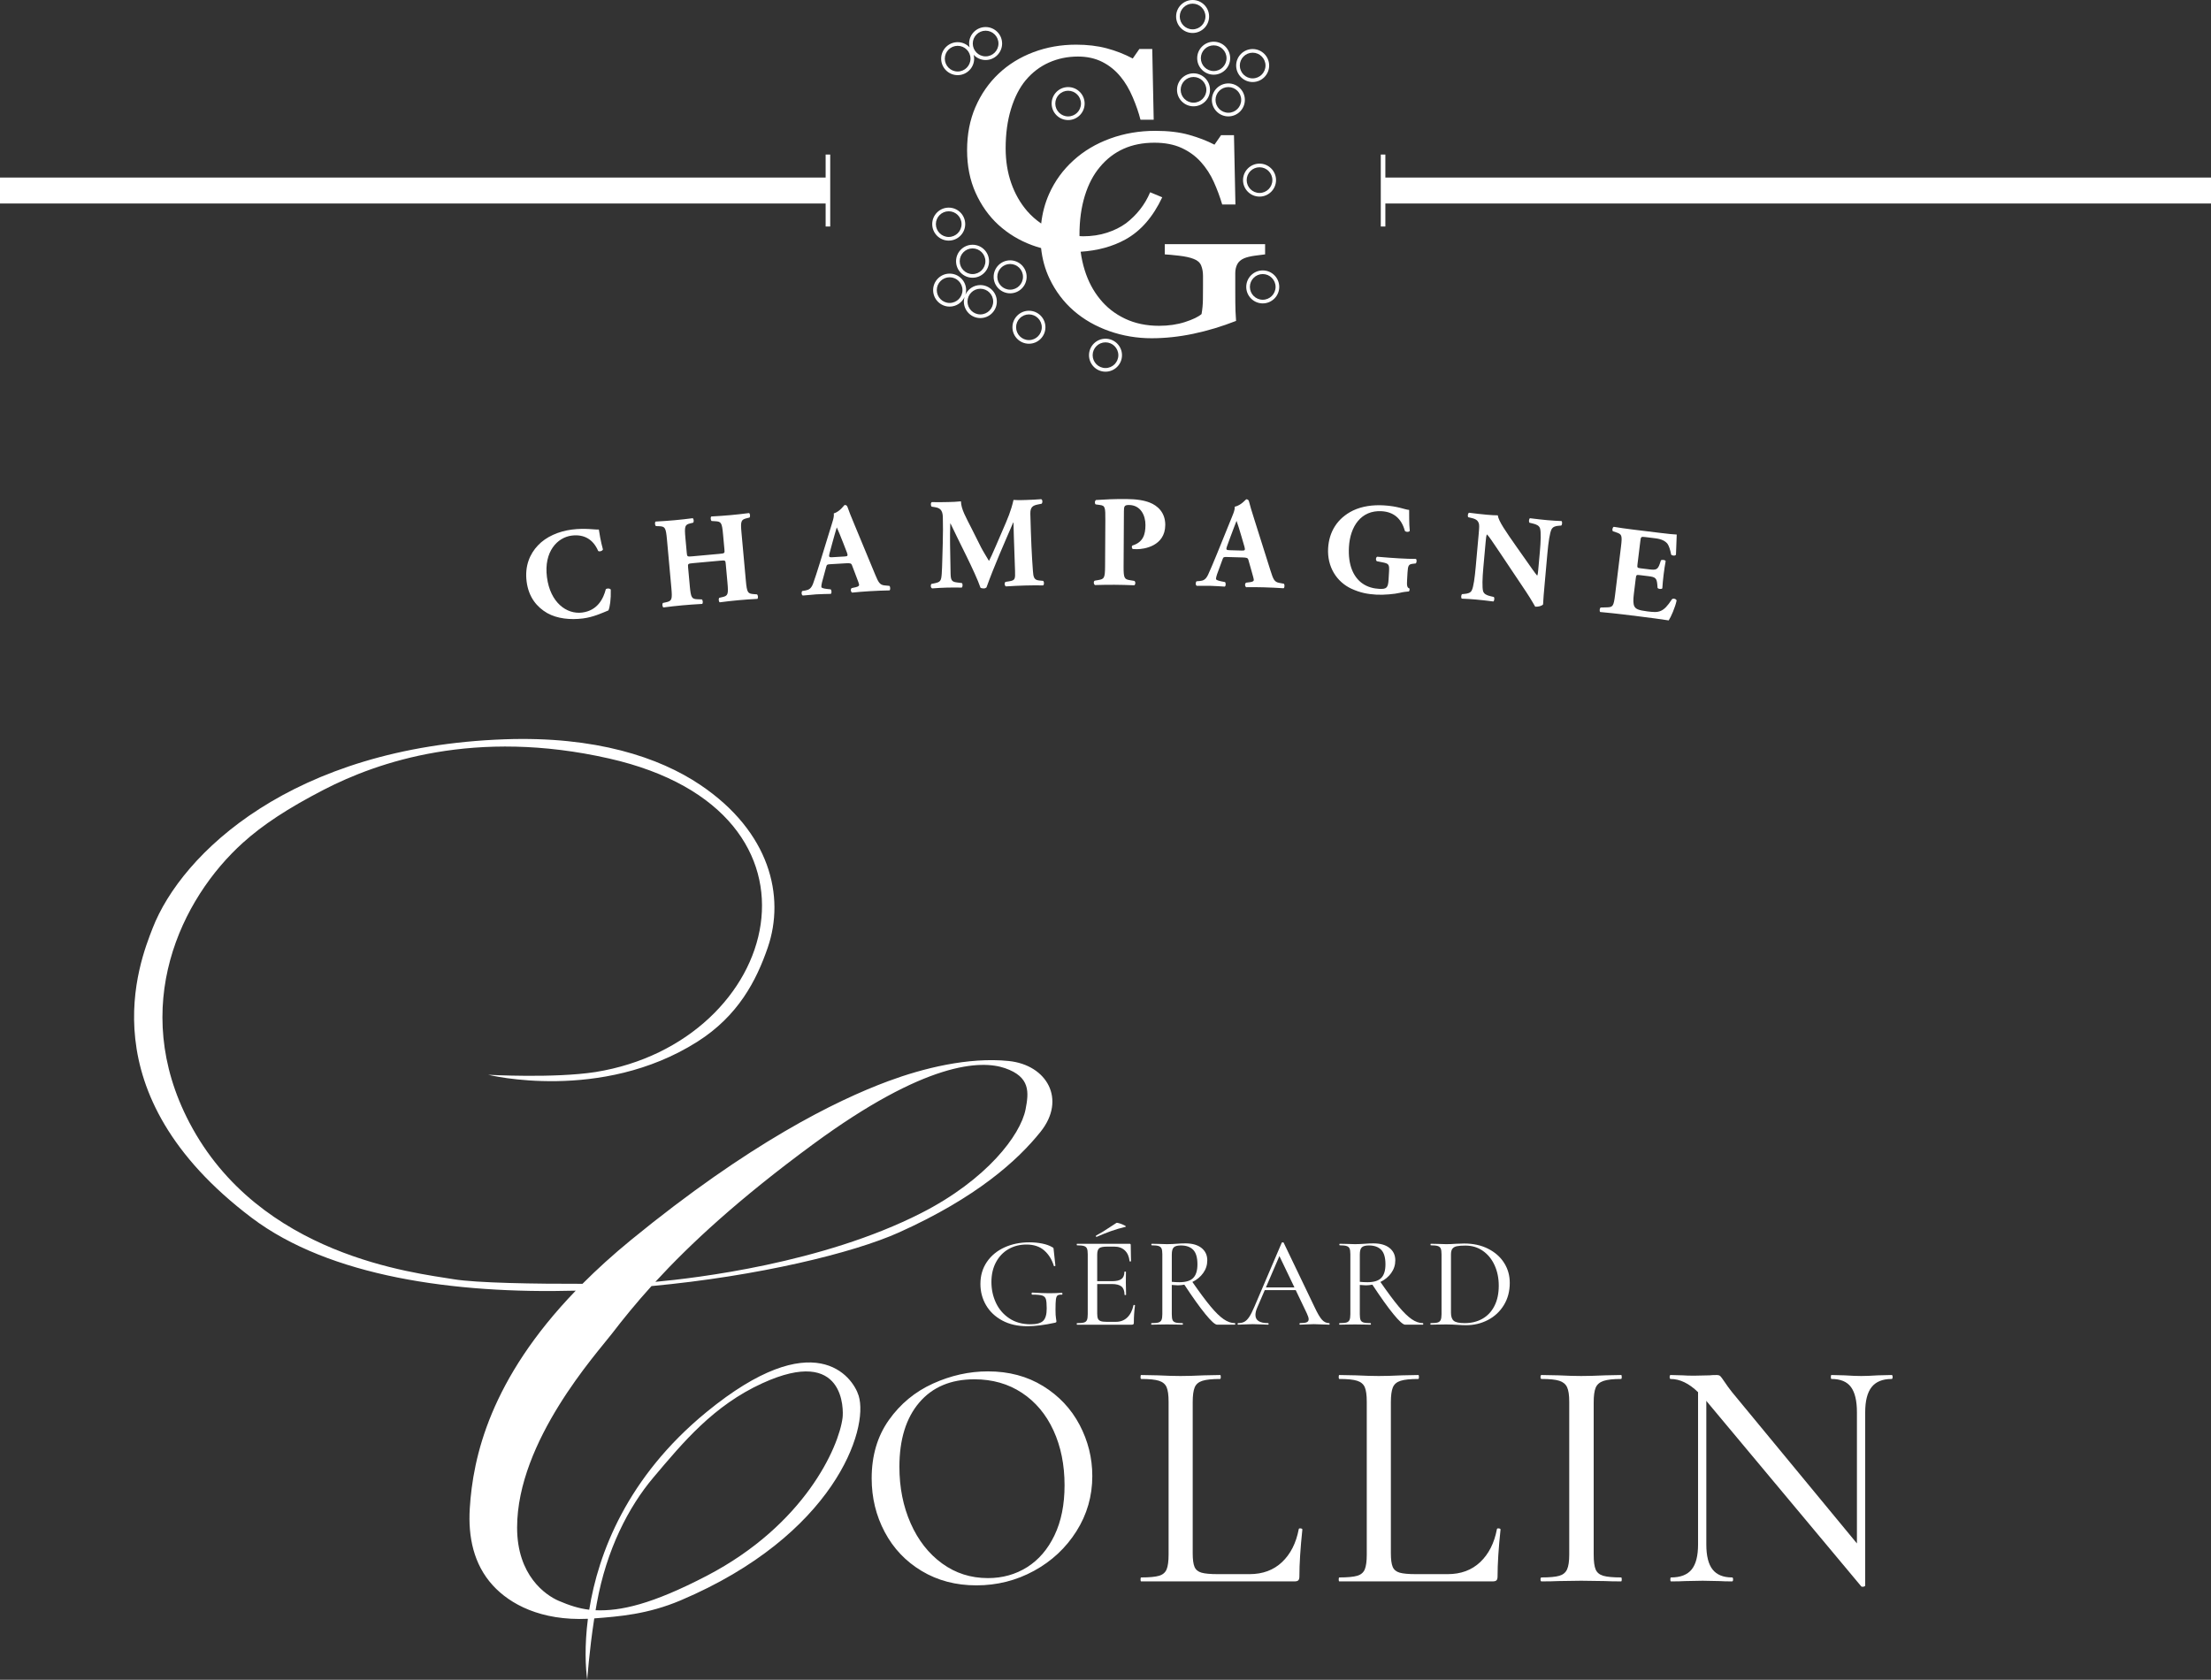 <?xml version="1.0" encoding="UTF-8"?><svg id="Calque_2" xmlns="http://www.w3.org/2000/svg" viewBox="0 0 453.929 344.939"><rect x="0" y="0" width="453.929" height="344.939" fill="#333333" stroke="none"/><defs><style>.cls-1{fill:#fff;stroke-width:0px;}</style></defs><g id="Calque_2-2"><path class="cls-1" d="M117.37,109.985c2.558-.324,4.413.78,5.435,3.143.215.214.913.018.979-.312-.431-1.499-.777-3.598-.837-4.073-.798.047-2.829-.338-5.519.002-2.742.348-5.332,1.479-7.006,3.272-1.629,1.733-2.713,4.175-2.305,7.392.415,3.27,2.142,5.274,4.224,6.484,2.049,1.16,4.763,1.433,7.347,1.105,2.057-.261,3.855-1.078,5.229-1.654.292-.653.54-2.292.478-4.267-.198-.296-.841-.295-1.025-.058-.485,1.883-1.67,4.364-4.861,4.769-3.164.401-6.554-2.036-7.219-7.283-.665-5.247,2.155-8.149,5.082-8.521Z"/><path class="cls-1" d="M148.256,122.623l-.575.133c-.197.178-.142.787.084.926,1.266-.168,2.561-.313,3.884-.434,1.218-.111,2.518-.203,3.846-.27.197-.178.142-.787-.084-.927l-.645-.048c-1.237-.101-1.413-.272-1.637-2.734l-.896-9.849c-.225-2.462-.087-2.715,1.114-3.011l.522-.128c.198-.178.142-.787-.084-.926-1.213.16-2.429.297-3.726.416-1.271.116-2.571.207-4.031.287-.198.182-.142.791.084.931l.725.041c1.235.074,1.386.274,1.61,2.736l.28,3.071c.07.768.072.794-1.04.896l-5.506.501c-1.085.099-1.115.075-1.185-.693l-.28-3.071c-.224-2.462-.089-2.741,1.035-3.004l.549-.13c.197-.178.142-.787-.084-.927-1.16.155-2.481.302-3.673.411-1.271.116-2.649.215-3.952.28-.197.182-.142.791.084.931l.643.021c1.232.048,1.389.301,1.613,2.763l.897,9.849c.224,2.462.116,2.739-1.087,3.008l-.628.137c-.198.178-.142.787.084.927,1.346-.176,2.667-.323,3.938-.438,1.191-.108,2.518-.203,4.031-.287.197-.178.142-.787-.084-.927l-.856-.029c-1.206-.05-1.387-.274-1.611-2.736l-.347-3.812c-.067-.741-.043-.77,1.042-.869l5.507-.501c1.112-.101,1.114-.075,1.182.666l.347,3.812c.224,2.462.116,2.739-1.087,3.008Z"/><path class="cls-1" d="M170.388,108.861l-2.031,6.618c-.603,1.953-1.032,3.256-1.42,4.345-.39,1.062-.908,1.305-1.54,1.422l-.711.122c-.173.224-.167.782.134.924,1.221-.072,1.826-.188,2.729-.242,1.116-.04,2.071-.096,3.003-.098.257-.148.168-.755-.002-.932l-.804-.085c-.75-.089-1.105-.228-1.114-.387-.013-.212.001-.426.129-.966l.853-3.139c.129-.514.208-.545.844-.583l3.158-.187c.929-.055,1.144-.014,1.302.402l.852,2.24c.377.963.6,1.589.611,1.774.009.159-.086.351-.69.494l-.841.183c-.279.23-.193.784.108.926,1.217-.125,2.25-.213,3.578-.291,1.379-.082,2.814-.14,4.091-.163.229-.173.139-.807-.028-.93l-1.018-.1c-.991-.101-1.266-.697-1.917-2.256l-4.225-10.188c-.775-1.845-1.151-2.808-1.409-3.564-.13-.392-.297-.515-.642-.495-.053.003-.958,1.361-2.214,1.729.125.765-.271,1.721-.782,3.428ZM173.066,111.365l.817,2.108c.253.677.125.765-.485.801l-2.495.148c-.663.039-.801-.033-.604-.763l.545-2.029c.326-1.244.771-2.708.948-3.332.271.543.834,1.948,1.273,3.067Z"/><path class="cls-1" d="M193.351,117.713c-.115,1.652-.27,1.816-1.619,2.092l-.477.093c-.235.139-.217.831.132.927,1.062-.082,2.071-.135,2.921-.158,1.01-.027,2.154-.032,3.139-.005.209-.139.246-.751.028-.932l-1.041-.131c-1.067-.131-1.237-.499-1.273-1.828-.043-1.595-.088-4.254-.108-5.982-.011-1.383-.016-2.553.044-4.284l.053-.001c1.582,3.416,5.029,9.919,6.155,13.188.163.102.456.147.695.141.213-.006.396-.09.527-.2,1.633-4.54,3.64-9.036,5.492-13.342l.053-.001.082,3.03.24,6.909c.043,1.622.052,1.94-1.166,2.133l-.795.127c-.261.193-.218.804.105.928,1.274-.087,2.735-.153,3.932-.186,1.303-.035,2.446-.04,3.67-.02.263-.113.247-.725.028-.932l-.854-.084c-1.041-.105-1.164-.74-1.25-1.961-.25-3.345-.38-6.214-.528-11.689-.038-1.409.485-1.742,1.57-1.958l.767-.154c.206-.271.192-.777-.104-.928-.956.076-2.178.136-3.055.16-.798.021-1.408.064-2.634-.009-.523,2.304-1.149,3.731-2.352,6.503l-1.277,2.96c-.675,1.587-1.078,2.423-1.407,3.07-.39-.655-1.392-2.303-1.646-2.829l-1.855-3.701c-1.237-2.467-2.211-4.063-2.256-5.711-.955.103-1.726.124-2.603.147-1.303.035-2.446.04-3.352.011-.29.09-.273.729-.055.935l.588.091c1.068.157,1.664.54,1.705,2.055.039,1.436.044,3.59-.015,5.374-.091,2.53-.108,4.844-.207,6.15Z"/><path class="cls-1" d="M232.485,112.025c-.187.159-.136.584.076.718.292.028.531.03.851.031,1.408.008,5.798-.604,5.823-4.964.015-2.578-1.599-3.996-3.217-4.617-1.114-.432-2.601-.706-4.86-.719-2.312-.013-4.386.081-6.142.204-.293.184-.297.769-.058.903l.823.111c1.116.14,1.167.459,1.152,3.144l-.054,9.41c-.014,2.472-.175,2.657-1.372,2.863l-.745.128c-.293.131-.244.743.048.904,1.436-.045,2.711-.064,3.988-.057,1.275.007,2.578.042,4.066.104.293-.158.297-.77.005-.904l-.85-.138c-1.195-.193-1.354-.407-1.339-2.879l.064-11.217c.006-1.063.061-1.355,1.044-1.35,2.393.014,3.391,2.146,3.379,4.113-.011,1.967-.472,3.533-2.683,4.211Z"/><path class="cls-1" d="M260.867,117.267l-3.322-10.521c-.611-1.906-.902-2.898-1.094-3.675-.095-.402-.251-.539-.597-.549-.053-.001-1.073,1.273-2.357,1.53.059.773-.42,1.691-1.078,3.348l-2.602,6.417c-.771,1.894-1.312,3.155-1.794,4.206-.481,1.024-1.019,1.222-1.659,1.283l-.72.06c-.191.208-.234.765.054.933,1.223.035,1.836-.028,2.74-.002,1.115.058,2.072.084,3.001.164.27-.125.234-.738.08-.929l-.794-.155c-.74-.154-1.082-.323-1.077-.483.006-.212.038-.424.213-.952l1.123-3.054c.174-.5.255-.525.893-.507l3.163.089c.931.026,1.142.085,1.263.515l.653,2.306c.291.992.459,1.635.454,1.821-.005.16-.116.343-.73.432l-.854.109c-.299.204-.261.764.027.932,1.224-.019,2.262-.016,3.59.021,1.383.039,2.817.106,4.092.195.243-.153.208-.792.053-.93l-1.006-.188c-.979-.187-1.201-.805-1.714-2.416ZM254.946,113.057l-2.498-.07c-.665-.019-.795-.102-.536-.813l.721-1.975c.434-1.212,1.005-2.632,1.235-3.237.224.565.661,2.014,1.001,3.167l.631,2.172c.193.697.058.773-.554.756Z"/><path class="cls-1" d="M277.441,120.887c1.842.85,3.37,1.124,5.175,1.226,1.485.084,3.787-.13,4.732-.369.73-.198,1.425-.239,1.881-.292.163-.071.216-.52.115-.632-.498-.135-.521-.668-.457-1.783l.084-1.486c.082-1.433.256-1.689,1.06-1.776l.616-.072c.222-.147.257-.757.054-.929-.905.003-2.207-.044-3.481-.117-1.3-.074-2.599-.174-4.479-.334-.301.141-.336.751-.053.927l1.158.226c1.264.258,1.413.426,1.332,1.859l-.096,1.671c-.098,1.725-.433,1.999-1.945,1.913-.981-.056-2.353-.293-3.578-1.215-1.658-1.266-2.83-3.595-2.614-7.39.239-4.192,2.481-7.579,6.7-7.339,2.468.141,4.069,1.483,4.776,4.025.17.276.889.291,1.011.004-.173-1.634-.094-3.493-.128-4.293-.85-.048-2.272-.769-5.218-.936-2.256-.128-4.429.174-6.289,1.053-3.285,1.597-4.938,4.431-5.127,7.748-.217,3.821,1.738,6.888,4.771,8.312Z"/><path class="cls-1" d="M317.131,119.843l.568-6.327c.193-2.145.478-4.121.833-4.809.288-.535.811-.701,1.508-.745l.484-.037c.23-.192.228-.753.083-.926-1.037-.041-1.993-.1-2.973-.188-1.085-.098-2.115-.217-3.54-.398-.173.145-.276.696-.083.927l.705.17c.705.17,1.271.408,1.459.985.228.741.154,2.736-.038,4.88l-.329,3.654c-.042.477-.083.926-.213,1.182-.554-.664-1.238-1.659-2.279-3.141l-1.988-2.821c-2.128-3.047-3.668-5.214-3.825-6.429-.561.003-1.331-.04-2.231-.121-1.085-.098-2.406-.243-3.646-.408-.271.056-.355.689-.188.917l.731.173c.915.215,1.257.566,1.428,1.036.126.385.114.811-.017,2.267l-.604,6.724c-.193,2.145-.451,4.123-.807,4.812-.262.537-.808.675-1.534.743l-.457.039c-.231.193-.229.753-.084.927,1.011.037,1.993.099,2.973.187,1.059.095,2.115.217,3.54.398.173-.145.276-.696.084-.927l-.732-.172c-.679-.168-1.271-.408-1.459-.985-.228-.741-.154-2.736.038-4.88l.462-5.136c.088-.98.129-1.43.285-1.683.44.44,1.214,1.63,2.581,3.648l5.435,8.122c1.106,1.647,1.858,3.076,1.885,3.079.636.057,1.402-.167,1.616-.469.026-.878.176-2.546.331-4.267Z"/><path class="cls-1" d="M343.257,123.061c-1.816,2.803-2.723,2.772-5.019,2.491-1.926-.236-2.401-.509-2.686-1.026-.262-.487-.264-1.344-.115-2.558l.385-3.139c.098-.791.127-.815.84-.728l1.82.223c1.371.168,1.662.418,1.771,1.717l.052.676c.155.26.818.315.979.093.051-.851.142-1.804.264-2.806.123-1.002.267-1.949.423-2.787-.104-.254-.763-.334-.974-.146l-.212.643c-.42,1.234-.759,1.38-2.131,1.212l-1.82-.223c-.712-.087-.732-.144-.642-.882l.566-4.617c.119-.976.126-1.029.996-.922l2.111.259c1.292.159,2.045.572,2.485,1.135.297.412.569,1.249.746,2.207.235.27.849.291.989.015.085-1.784.133-3.706.158-4.131-.349.01-1.856-.147-3.545-.354l-5.593-.686c-1.267-.155-2.556-.34-3.789-.545-.283.126-.384.729-.166.917l.644.213c1.158.383,1.297.561,1.002,2.961l-1.206,9.841c-.298,2.427-.476,2.566-1.686,2.605l-1.263.033c-.227.106-.305.739-.113.923,1.985.19,3.281.322,4.548.478l3.43.42c2.163.265,4.692.602,6.085.826.456-.667,1.352-2.726,1.625-4.085-.066-.329-.713-.516-.96-.251Z"/><path class="cls-1" d="M217.115,266.026c.168-.133.466-.19.891-.173.089,0,.129-.062.12-.186-.01-.124-.05-.187-.12-.187-.939.054-1.825.08-2.658.08-.869,0-2.012-.044-3.43-.133-.035,0-.066.022-.093.066s-.04.093-.04.146c0,.143.053.213.159.213.975,0,1.652.062,2.034.187.381.124.629.368.744.73.115.364.173,1.007.173,1.928,0,1.223-.244,2.069-.731,2.539s-1.342.704-2.565.704c-1.701,0-3.159-.402-4.373-1.209s-2.131-1.87-2.751-3.19c-.621-1.32-.93-2.752-.93-4.294,0-1.541.314-2.897.944-4.067.629-1.169,1.489-2.064,2.579-2.685s2.309-.931,3.655-.931c1.524,0,2.747.408,3.669,1.223.921.815,1.577,1.87,1.967,3.164.018.053.075.071.173.053.098-.018.146-.053.146-.106l-.346-3.217c-.018-.229-.04-.367-.066-.412-.026-.044-.111-.102-.253-.173-.531-.318-1.209-.562-2.033-.73-.824-.168-1.706-.253-2.646-.253-1.896,0-3.606.351-5.131,1.051-1.524.7-2.725,1.697-3.602,2.99-.877,1.294-1.316,2.792-1.316,4.493,0,1.595.385,3.053,1.156,4.373s1.883,2.37,3.336,3.15c1.454.78,3.164,1.17,5.131,1.17,1.595,0,3.491-.239,5.688-.718.124-.035.204-.071.239-.106s.054-.106.054-.213c0-.089-.031-.301-.093-.638-.062-.337-.094-.904-.094-1.702,0-1.01.026-1.719.08-2.126.053-.408.163-.679.332-.812Z"/><path class="cls-1" d="M225.184,253.97c1.01-.443,1.971-.829,2.884-1.157.913-.327,1.919-.624,3.018-.891.142-.035.075-.128-.199-.278-.275-.15-.603-.288-.983-.412-.382-.124-.616-.16-.705-.106-.301.177-.735.461-1.303.851-1.099.744-2.047,1.32-2.844,1.728-.054.036-.071.094-.054.173.018.08.062.12.133.12l.054-.026Z"/><path class="cls-1" d="M232.867,267.967c-.106-.009-.159.013-.159.066-.23,1.081-.656,1.918-1.276,2.512s-1.4.891-2.34.891h-1.887c-.55,0-.957-.049-1.224-.146-.266-.097-.451-.261-.558-.491s-.16-.576-.16-1.037v-6.088h3.005c.921,0,1.586.173,1.993.519.408.346.611.908.611,1.688,0,.035.054.053.16.053s.159-.018.159-.053l-.026-1.33c-.018-.266-.026-.655-.026-1.169l.026-2.207c0-.035-.054-.053-.159-.053-.106,0-.16.018-.16.053,0,.674-.199,1.161-.598,1.462-.399.302-1.042.452-1.928.452h-3.058v-5.423c0-.656.133-1.099.399-1.33.266-.229.814-.345,1.648-.345h1.462c.886,0,1.604.257,2.153.771.549.515.877,1.25.983,2.207,0,.053.049.079.146.079.097,0,.146-.026.146-.079l-.054-3.323c0-.16-.08-.239-.239-.239h-10.793c-.036,0-.054.053-.054.159s.018.159.054.159c.655,0,1.134.05,1.436.146.301.098.505.271.611.519s.159.638.159,1.17v12.309c0,.531-.053.926-.159,1.183-.106.258-.311.431-.611.519-.302.089-.78.133-1.436.133-.036,0-.054.054-.054.16s.018.159.054.159h11.245c.159,0,.27-.03.332-.093s.093-.164.093-.306c0-1.224.08-2.41.239-3.562,0-.054-.053-.084-.159-.093Z"/><path class="cls-1" d="M241.825,263.939c.407,0,.851-.044,1.329-.133,1.701,2.588,3.142,4.604,4.32,6.048,1.179,1.445,1.98,2.167,2.406,2.167h3.642c.054,0,.08-.053.08-.159s-.026-.16-.08-.16c-.744,0-1.511-.27-2.3-.811-.788-.54-1.684-1.413-2.685-2.618-1.002-1.205-2.246-2.88-3.735-5.025.921-.442,1.661-1.054,2.22-1.834.559-.779.838-1.648.838-2.605,0-1.063-.395-1.909-1.184-2.539-.789-.629-1.892-.943-3.31-.943-.567,0-1.179.026-1.834.08-.249.018-.541.035-.878.053s-.691.026-1.063.026c-.479,0-1.09-.018-1.834-.053l-1.303-.026c-.053,0-.08.053-.08.159s.027.159.08.159c.638,0,1.107.05,1.409.146.301.098.505.271.611.519s.159.638.159,1.17v12.309c0,.531-.058.926-.173,1.183-.115.258-.323.431-.624.519-.302.089-.78.133-1.436.133-.036,0-.054.054-.054.16s.018.159.054.159c.566,0,1.019-.009,1.355-.026l1.834-.026,1.888.026c.302.018.735.026,1.303.026.054,0,.08-.053.08-.159s-.026-.16-.08-.16c-.656,0-1.135-.044-1.436-.133-.302-.088-.505-.257-.611-.505s-.159-.646-.159-1.196v-6.008c.744.053,1.16.079,1.249.079ZM240.576,257.612c0-.727.137-1.218.412-1.476.274-.257.757-.385,1.448-.385,1.099,0,1.94.297,2.525.891s.878,1.591.878,2.99c0,1.259-.284,2.185-.851,2.778-.567.594-1.516.891-2.845.891-.55,0-1.073-.026-1.568-.08v-5.609Z"/><path class="cls-1" d="M272.876,271.702c-.549,0-1.036-.229-1.462-.69-.425-.461-.939-1.339-1.542-2.633l-6.327-13.186c-.018-.054-.079-.08-.186-.08s-.178.026-.213.08l-5.609,13.133c-.391.922-.744,1.622-1.063,2.101s-.651.811-.997.996c-.346.187-.767.279-1.263.279-.089,0-.133.054-.133.16s.044.159.133.159c.372,0,.824-.018,1.355-.053.639-.036,1.179-.054,1.622-.054.496,0,1.081.018,1.755.054.602.035,1.063.053,1.382.053.089,0,.133-.053.133-.159s-.044-.16-.133-.16c-1.719,0-2.578-.558-2.578-1.675,0-.442.114-.931.346-1.462l1.568-3.643h6.354l2.286,4.786c.248.531.372.93.372,1.196,0,.301-.138.51-.412.624-.274.116-.73.173-1.369.173-.07,0-.106.054-.106.16s.036.159.106.159c.319,0,.762-.018,1.329-.053.603-.036,1.107-.054,1.516-.054.337,0,.859.018,1.568.054.709.035,1.232.053,1.568.053.071,0,.106-.053.106-.159s-.035-.16-.106-.16ZM259.903,264.365l2.765-6.434,3.084,6.434h-5.849Z"/><path class="cls-1" d="M280.427,263.939c.407,0,.851-.044,1.329-.133,1.701,2.588,3.142,4.604,4.32,6.048,1.179,1.445,1.98,2.167,2.406,2.167h3.642c.054,0,.08-.053.08-.159s-.026-.16-.08-.16c-.744,0-1.511-.27-2.3-.811-.788-.54-1.684-1.413-2.685-2.618-1.002-1.205-2.246-2.88-3.735-5.025.921-.442,1.661-1.054,2.22-1.834.559-.779.838-1.648.838-2.605,0-1.063-.395-1.909-1.184-2.539-.789-.629-1.892-.943-3.31-.943-.567,0-1.179.026-1.834.08-.249.018-.541.035-.878.053s-.691.026-1.063.026c-.479,0-1.09-.018-1.834-.053l-1.303-.026c-.053,0-.08.053-.08.159s.027.159.08.159c.638,0,1.107.05,1.409.146.301.098.505.271.611.519s.159.638.159,1.17v12.309c0,.531-.058.926-.173,1.183-.115.258-.323.431-.624.519-.302.089-.78.133-1.436.133-.036,0-.054.054-.054.16s.018.159.054.159c.566,0,1.019-.009,1.355-.026l1.834-.026,1.888.026c.302.018.735.026,1.303.026.054,0,.08-.053.08-.159s-.026-.16-.08-.16c-.656,0-1.135-.044-1.436-.133-.302-.088-.505-.257-.611-.505s-.159-.646-.159-1.196v-6.008c.744.053,1.16.079,1.249.079ZM279.178,257.612c0-.727.137-1.218.412-1.476.274-.257.757-.385,1.448-.385,1.099,0,1.94.297,2.525.891s.878,1.591.878,2.99c0,1.259-.284,2.185-.851,2.778-.567.594-1.516.891-2.845.891-.55,0-1.073-.026-1.568-.08v-5.609Z"/><path class="cls-1" d="M305.496,256.416c-1.418-.709-3.048-1.063-4.892-1.063-.283,0-.851.019-1.701.054-.656.053-1.32.079-1.994.079-.443,0-1.055-.018-1.834-.053l-1.329-.026c-.036,0-.054.053-.054.159s.018.159.054.159c.655,0,1.134.05,1.436.146.301.098.505.271.611.519s.159.638.159,1.17v12.309c0,.531-.058.926-.173,1.183-.115.258-.323.431-.624.519-.302.089-.78.133-1.436.133-.036,0-.054.054-.054.16s.018.159.054.159c.566,0,1.019-.009,1.355-.026l1.834-.026c.461,0,.882.009,1.263.026s.705.035.971.053c.691.054,1.303.08,1.834.08,1.631,0,3.133-.359,4.507-1.077,1.373-.718,2.463-1.736,3.27-3.057.807-1.32,1.21-2.84,1.21-4.56,0-1.524-.391-2.897-1.17-4.121-.78-1.223-1.879-2.188-3.297-2.897ZM306.812,268.179c-.594,1.161-1.418,2.039-2.473,2.632-1.055.595-2.264.891-3.629.891-1.116,0-1.865-.159-2.246-.479-.382-.318-.571-.868-.571-1.648v-11.963c0-.531.097-.926.292-1.183s.496-.43.904-.519c.407-.089.992-.133,1.754-.133,1.365,0,2.565.363,3.603,1.09s1.839,1.715,2.406,2.964c.566,1.25.851,2.646.851,4.188,0,1.613-.297,3-.891,4.16Z"/><path class="cls-1" d="M214.152,284.628c-3.255-2.011-7.03-3.018-11.325-3.018-3.843,0-7.606.837-11.291,2.509-3.685,1.673-6.703,4.171-9.053,7.493-2.351,3.323-3.526,7.313-3.526,11.969,0,3.979.892,7.652,2.679,11.02,1.785,3.368,4.316,6.035,7.595,8.002,3.277,1.966,7.019,2.949,11.223,2.949,4.249,0,8.194-.993,11.833-2.983,3.639-1.989,6.544-4.701,8.714-8.138,2.17-3.435,3.255-7.21,3.255-11.324,0-3.706-.871-7.21-2.61-10.511-1.741-3.3-4.238-5.956-7.493-7.968ZM216.491,315.279c-1.379,2.872-3.255,5.052-5.628,6.544s-5.052,2.238-8.036,2.238c-3.526,0-6.669-1.006-9.426-3.018-2.758-2.012-4.906-4.758-6.442-8.239-1.538-3.48-2.306-7.346-2.306-11.596,0-5.605,1.356-10.003,4.068-13.189,2.713-3.188,6.487-4.781,11.325-4.781,3.707,0,6.961.928,9.765,2.78,2.803,1.854,4.961,4.432,6.476,7.73,1.514,3.301,2.272,7.053,2.272,11.257,0,3.979-.69,7.403-2.068,10.273Z"/><path class="cls-1" d="M267.01,313.855c-.249-.022-.373.034-.373.17-.542,2.848-1.685,5.098-3.424,6.747-1.741,1.65-3.968,2.475-6.68,2.475h-6.51c-1.538,0-2.656-.102-3.356-.305-.702-.203-1.177-.599-1.425-1.187-.249-.587-.373-1.515-.373-2.78v-31.058c0-1.356.136-2.362.407-3.018s.802-1.107,1.594-1.356c.79-.248,2-.373,3.628-.373.09,0,.136-.136.136-.407,0-.271-.046-.406-.136-.406l-3.323.067c-1.898.091-3.504.136-4.814.136-1.221,0-2.78-.045-4.679-.136l-3.391-.067c-.091,0-.136.136-.136.406,0,.271.045.407.136.407,1.672,0,2.893.125,3.662.373.768.249,1.288.689,1.56,1.322.271.634.406,1.627.406,2.983v31.396c0,1.356-.136,2.363-.406,3.018-.271.656-.792,1.097-1.56,1.323-.77.227-1.99.339-3.662.339-.091,0-.136.136-.136.406,0,.271.045.407.136.407h31.465c.406,0,.678-.078.813-.237.136-.158.203-.418.203-.78,0-2.576.203-5.786.61-9.629,0-.136-.125-.214-.373-.237Z"/><path class="cls-1" d="M307.696,313.855c-.249-.022-.373.034-.373.17-.542,2.848-1.685,5.098-3.424,6.747-1.741,1.65-3.968,2.475-6.68,2.475h-6.51c-1.538,0-2.656-.102-3.356-.305-.702-.203-1.177-.599-1.425-1.187-.249-.587-.373-1.515-.373-2.78v-31.058c0-1.356.136-2.362.407-3.018s.802-1.107,1.594-1.356c.79-.248,2-.373,3.628-.373.09,0,.136-.136.136-.407,0-.271-.046-.406-.136-.406l-3.323.067c-1.898.091-3.504.136-4.814.136-1.221,0-2.78-.045-4.679-.136l-3.391-.067c-.091,0-.136.136-.136.406,0,.271.045.407.136.407,1.672,0,2.893.125,3.662.373.768.249,1.288.689,1.56,1.322.271.634.406,1.627.406,2.983v31.396c0,1.356-.136,2.363-.406,3.018-.271.656-.792,1.097-1.56,1.323-.77.227-1.99.339-3.662.339-.091,0-.136.136-.136.406,0,.271.045.407.136.407h31.465c.406,0,.678-.078.813-.237.136-.158.203-.418.203-.78,0-2.576.203-5.786.61-9.629,0-.136-.125-.214-.373-.237Z"/><path class="cls-1" d="M327.598,284.967c.271-.654.802-1.119,1.594-1.39.79-.271,2-.407,3.628-.407.09,0,.136-.136.136-.407,0-.271-.046-.406-.136-.406l-3.255.067c-1.99.091-3.64.136-4.95.136-1.221,0-2.78-.045-4.679-.136l-3.459-.067c-.136,0-.203.136-.203.406,0,.271.067.407.203.407,1.672,0,2.893.125,3.662.373.768.249,1.299.689,1.594,1.322.293.634.44,1.627.44,2.983v31.396c0,1.356-.147,2.363-.44,3.018-.295.656-.826,1.097-1.594,1.323-.77.227-1.99.339-3.662.339-.136,0-.203.136-.203.406,0,.271.067.407.203.407,1.446,0,2.6-.022,3.459-.067l4.679-.068,4.882.068c.814.045,1.922.067,3.323.067.09,0,.136-.136.136-.407,0-.271-.046-.406-.136-.406-1.673,0-2.894-.112-3.662-.339s-1.288-.655-1.56-1.289c-.271-.633-.406-1.649-.406-3.052v-31.261c0-1.356.135-2.361.406-3.018Z"/><path class="cls-1" d="M388.356,282.357l-2.78.067c-1.447.091-2.6.136-3.458.136-.859,0-2.012-.045-3.458-.136l-2.646-.067c-.091,0-.135.136-.135.406,0,.271.044.407.135.407,1.854,0,3.188.554,4.001,1.661.814,1.108,1.221,2.838,1.221,5.188v26.922l-25.633-31.058c-.542-.679-1.085-1.425-1.627-2.238-.362-.542-.622-.893-.78-1.051-.159-.158-.418-.237-.779-.237-.588,0-1.063.023-1.425.067l-3.187.068c-.995,0-1.764-.022-2.306-.068l-2.509-.067c-.136,0-.204.136-.204.406,0,.271.068.407.204.407,1.898,0,3.773.905,5.628,2.713v31.261c0,2.351-.44,4.068-1.322,5.153s-2.295,1.628-4.238,1.628c-.091,0-.136.136-.136.406,0,.271.045.407.136.407,1.266,0,2.238-.022,2.916-.067l3.594-.068,3.459.068c.632.045,1.491.067,2.576.067.136,0,.204-.136.204-.407,0-.271-.068-.406-.204-.406-1.809,0-3.143-.543-4.001-1.628-.859-1.085-1.288-2.803-1.288-5.153v-29.498l.203.271,31.601,37.839c.09.09.248.112.475.067.226-.046.339-.136.339-.271v-35.533c0-2.35.441-4.079,1.322-5.188.882-1.107,2.249-1.661,4.103-1.661.136,0,.204-.136.204-.407,0-.271-.068-.406-.204-.406Z"/><path class="cls-1" d="M200.267,21.965c-1.147,2.652-1.72,5.605-1.72,8.86s.584,6.18,1.753,8.774,2.735,4.792,4.698,6.591c1.984,1.8,4.262,3.179,6.832,4.136.629.234,1.265.438,1.907.615.24,2.25.812,4.334,1.723,6.252,1.236,2.604,2.902,4.815,5,6.634,2.075,1.8,4.503,3.188,7.285,4.165,2.781.976,5.673,1.465,8.675,1.465,2.804,0,5.662-.307,8.576-.918,2.914-.612,5.838-1.493,8.773-2.641-.043-.517-.082-1.177-.115-1.98-.033-.804-.049-2.354-.049-4.649v-3.157c0-.708.137-1.325.412-1.852.277-.526.746-.933,1.408-1.22.551-.229,1.275-.406,2.168-.531.895-.125,1.607-.215,2.137-.273v-2.095h-20.595v2.095c.706.039,1.683.129,2.93.273s2.235.359,2.964.646c.795.287,1.318.742,1.572,1.363.254.622.381,1.335.381,2.139v2.238c0,.709-.006,1.569-.018,2.583-.01,1.014-.104,2.019-.281,3.014-.662.574-1.795,1.119-3.398,1.636-1.602.517-3.375.775-5.32.775-2.608,0-4.94-.488-6.996-1.465-2.056-.977-3.769-2.317-5.139-4.021-1.371-1.666-2.416-3.644-3.133-5.931-.383-1.221-.656-2.487-.835-3.793,3.492-.228,6.564-1.065,9.207-2.527,3.133-1.731,5.646-4.616,7.543-8.653l-2.482-1.033c-.529,1.263-1.213,2.43-2.051,3.501-.838,1.072-1.809,2.028-2.91,2.87-1.104.804-2.404,1.449-3.902,1.937-1.5.488-3.143.732-4.929.732-.241,0-.47-.025-.706-.035-.001-.104-.011-.205-.011-.31,0-2.929.364-5.582,1.093-7.956.729-2.374,1.768-4.356,3.116-5.946,1.37-1.646,2.984-2.886,4.84-3.719,1.856-.833,3.967-1.25,6.332-1.25,2.165,0,4.026.359,5.585,1.076,1.559.718,2.879,1.679,3.961,2.885s1.967,2.569,2.652,4.09c.684,1.521,1.258,3.066,1.723,4.635h2.715l-.297-14.236h-2.648l-1.357,1.952c-1.502-.784-3.234-1.454-5.199-2.009-1.965-.555-4.271-.832-6.92-.832-3.311,0-6.418.531-9.32,1.594-2.903,1.063-5.403,2.551-7.5,4.466-2.164,1.953-3.836,4.256-5.017,6.907-.848,1.905-1.38,3.93-1.619,6.067-1.06-.731-2.034-1.58-2.899-2.578-1.411-1.647-2.498-3.557-3.258-5.73-.76-2.173-1.141-4.562-1.141-7.167,0-2.949.364-5.62,1.091-8.014.727-2.394,1.731-4.366,3.01-5.917,1.345-1.608,2.938-2.824,4.778-3.648,1.841-.823,3.831-1.235,5.97-1.235,1.874,0,3.539.369,4.994,1.105,1.456.737,2.711,1.756,3.77,3.057.947,1.148,1.775,2.55,2.48,4.205.705,1.655,1.234,3.19,1.588,4.606h2.715l-.299-14.523h-2.648l-1.355,1.952c-1.699-.899-3.484-1.597-5.359-2.095-1.875-.498-3.97-.746-6.285-.746-3.11,0-6.032.517-8.767,1.551s-5.105,2.499-7.112,4.394c-2.029,1.915-3.617,4.198-4.764,6.85Z"/><path class="cls-1" d="M145.035,289.974c-16.297,13.359-22.213,29.011-24.065,40.583-2.11-.251-4.085-.89-6.265-1.83-2.72-1.173-8.541-5.21-8.541-15.035,0-17.788,16.405-35.833,19.482-39.844,2.263-2.951,4.882-6.186,8.107-9.753,21.895-2.038,41.406-6.785,50.81-11.014,15.906-7.153,24.359-14.775,29.078-20.681,5.322-6.66,1.298-13.718-6.543-14.524-8.306-.853-17.699,1.528-24.7,4.123-10.867,4.028-28.609,12.802-52.8,32.588-3.746,3.064-7.059,6.081-10.012,9.042-9.534.023-21.755-.157-26.506-.948-7.906-1.318-39.844-4.71-54.212-32.188-12.431-23.775-1.727-45.984,11.037-57.465,4.022-3.617,9.104-7.005,16.624-10.886,10.974-5.663,31.005-12.635,58.55-6.378,48.555,11.03,35.294,58.259-2.823,64.376-8.471,1.318-22.023.565-22.023.565,0,0,23.153,5.741,42.918-6.776,8.405-5.323,12.139-12.548,14.479-19.368,3.591-10.467.486-23.737-13.876-33.396-8.414-5.659-21.505-10.016-40.132-9.353-43.701,1.556-66.353,23.529-72.282,38.776-2.732,7.026-13.553,33.882,20.329,59.482,15.999,12.088,41.624,15.631,66.529,14.967-17.556,18.216-21.107,34.144-21.753,44.75-.352,5.789.777,11.436,4.73,15.766,3.511,3.845,9.834,7.299,19.525,6.865-.711,5.541-.499,9.984-.137,12.523,0,0,.394-5.841,1.442-12.605,5.034-.396,10.925-.812,17.758-3.713,31.482-13.365,38.682-35.118,36.518-42.035-1.24-3.963-9.112-14.756-31.247,3.388ZM166.87,235.01c23.159-17.036,34.538-17.365,39.471-15.66,5.212,1.801,4.894,4.954,4.215,8.448-1.024,5.267-7.968,14.459-21.474,21.329-20.238,10.295-46.267,13.339-54.534,14.097,7.094-7.725,17.044-16.975,32.322-28.215ZM172.988,291.104c-.753,6.071-7.812,22.023-27.859,32.471-11.311,5.895-17.782,7.295-22.853,7.087.081-.479.164-.96.251-1.442,1.99-11.009,6.507-19.762,11.617-25.816,6.147-7.283,12.343-14.769,22.372-19.357,17.102-7.824,16.644,5.657,16.471,7.059Z"/><path class="cls-1" d="M215.907,21.269c0,1.868,1.519,3.387,3.387,3.387s3.387-1.519,3.387-3.387-1.519-3.387-3.387-3.387-3.387,1.519-3.387,3.387ZM221.931,21.269c0,1.454-1.183,2.637-2.637,2.637s-2.637-1.183-2.637-2.637,1.183-2.637,2.637-2.637,2.637,1.183,2.637,2.637Z"/><path class="cls-1" d="M244.847,6.773c1.867,0,3.387-1.519,3.387-3.387s-1.52-3.387-3.387-3.387-3.387,1.519-3.387,3.387,1.52,3.387,3.387,3.387ZM244.847.75c1.454,0,2.637,1.183,2.637,2.637s-1.183,2.637-2.637,2.637-2.637-1.183-2.637-2.637,1.183-2.637,2.637-2.637Z"/><path class="cls-1" d="M245.789,11.951c0,1.868,1.52,3.387,3.387,3.387s3.387-1.519,3.387-3.387-1.52-3.387-3.387-3.387-3.387,1.519-3.387,3.387ZM249.176,9.314c1.454,0,2.637,1.183,2.637,2.637s-1.183,2.637-2.637,2.637-2.637-1.183-2.637-2.637,1.183-2.637,2.637-2.637Z"/><path class="cls-1" d="M257.176,16.844c1.867,0,3.387-1.519,3.387-3.387s-1.52-3.387-3.387-3.387-3.387,1.519-3.387,3.387,1.52,3.387,3.387,3.387ZM257.176,10.82c1.454,0,2.637,1.183,2.637,2.637s-1.183,2.637-2.637,2.637-2.637-1.183-2.637-2.637,1.183-2.637,2.637-2.637Z"/><path class="cls-1" d="M252.187,17.129c-1.867,0-3.387,1.519-3.387,3.387s1.52,3.387,3.387,3.387,3.387-1.519,3.387-3.387-1.52-3.387-3.387-3.387ZM252.187,23.153c-1.454,0-2.637-1.183-2.637-2.637s1.183-2.637,2.637-2.637,2.637,1.183,2.637,2.637-1.183,2.637-2.637,2.637Z"/><path class="cls-1" d="M241.648,18.445c0,1.868,1.52,3.387,3.387,3.387s3.387-1.519,3.387-3.387-1.52-3.387-3.387-3.387-3.387,1.519-3.387,3.387ZM247.672,18.445c0,1.454-1.183,2.637-2.637,2.637s-2.637-1.183-2.637-2.637,1.183-2.637,2.637-2.637,2.637,1.183,2.637,2.637Z"/><path class="cls-1" d="M255.201,36.986c0,1.868,1.52,3.387,3.387,3.387s3.387-1.519,3.387-3.387-1.52-3.387-3.387-3.387-3.387,1.519-3.387,3.387ZM261.224,36.986c0,1.454-1.183,2.637-2.637,2.637s-2.637-1.183-2.637-2.637,1.183-2.637,2.637-2.637,2.637,1.183,2.637,2.637Z"/><path class="cls-1" d="M259.247,55.529c-1.867,0-3.387,1.519-3.387,3.387s1.52,3.387,3.387,3.387,3.387-1.519,3.387-3.387-1.52-3.387-3.387-3.387ZM259.247,61.553c-1.454,0-2.637-1.183-2.637-2.637s1.183-2.637,2.637-2.637,2.637,1.183,2.637,2.637-1.183,2.637-2.637,2.637Z"/><path class="cls-1" d="M223.578,72.939c0,1.868,1.519,3.387,3.387,3.387s3.387-1.519,3.387-3.387-1.52-3.387-3.387-3.387-3.387,1.519-3.387,3.387ZM229.601,72.939c0,1.454-1.183,2.637-2.637,2.637-1.454,0-2.637-1.183-2.637-2.637s1.183-2.637,2.637-2.637c1.455,0,2.637,1.183,2.637,2.637Z"/><path class="cls-1" d="M211.246,70.585c1.868,0,3.387-1.519,3.387-3.387s-1.519-3.387-3.387-3.387-3.387,1.519-3.387,3.387,1.519,3.387,3.387,3.387ZM211.246,64.562c1.454,0,2.637,1.183,2.637,2.637s-1.183,2.637-2.637,2.637-2.637-1.183-2.637-2.637,1.183-2.637,2.637-2.637Z"/><path class="cls-1" d="M207.388,60.232c1.868,0,3.387-1.519,3.387-3.387s-1.519-3.387-3.387-3.387-3.387,1.519-3.387,3.387,1.52,3.387,3.387,3.387ZM207.388,54.209c1.454,0,2.637,1.183,2.637,2.637s-1.183,2.637-2.637,2.637-2.637-1.183-2.637-2.637,1.183-2.637,2.637-2.637Z"/><path class="cls-1" d="M203.057,53.646c0-1.868-1.519-3.387-3.387-3.387s-3.387,1.519-3.387,3.387,1.519,3.387,3.387,3.387,3.387-1.519,3.387-3.387ZM197.034,53.646c0-1.454,1.183-2.637,2.637-2.637s2.637,1.183,2.637,2.637-1.183,2.637-2.637,2.637-2.637-1.183-2.637-2.637Z"/><path class="cls-1" d="M194.776,49.409c1.868,0,3.387-1.519,3.387-3.387s-1.519-3.387-3.387-3.387-3.387,1.519-3.387,3.387,1.519,3.387,3.387,3.387ZM194.776,43.385c1.454,0,2.637,1.183,2.637,2.637s-1.183,2.637-2.637,2.637-2.637-1.183-2.637-2.637,1.183-2.637,2.637-2.637Z"/><path class="cls-1" d="M201.27,65.314c1.868,0,3.387-1.519,3.387-3.387s-1.519-3.387-3.387-3.387c-1.363,0-2.533.813-3.07,1.976.088-.301.15-.613.15-.943,0-1.868-1.519-3.387-3.387-3.387s-3.387,1.519-3.387,3.387,1.519,3.387,3.387,3.387c1.363,0,2.533-.813,3.07-1.976-.088.301-.15.613-.15.943,0,1.868,1.519,3.387,3.387,3.387ZM201.27,59.291c1.454,0,2.637,1.183,2.637,2.637s-1.183,2.637-2.637,2.637-2.637-1.183-2.637-2.637,1.183-2.637,2.637-2.637ZM194.964,62.211c-1.454,0-2.637-1.183-2.637-2.637s1.183-2.637,2.637-2.637,2.637,1.183,2.637,2.637-1.183,2.637-2.637,2.637Z"/><path class="cls-1" d="M196.611,15.432c1.868,0,3.387-1.519,3.387-3.387,0-.273-.041-.534-.102-.788.618.655,1.487,1.069,2.457,1.069,1.868,0,3.387-1.519,3.387-3.387s-1.519-3.387-3.387-3.387-3.387,1.519-3.387,3.387c0,.273.041.534.102.788-.618-.655-1.487-1.069-2.457-1.069-1.868,0-3.387,1.519-3.387,3.387s1.519,3.387,3.387,3.387ZM202.352,6.303c1.454,0,2.637,1.183,2.637,2.637s-1.183,2.637-2.637,2.637-2.637-1.183-2.637-2.637,1.183-2.637,2.637-2.637ZM196.611,9.409c1.454,0,2.637,1.183,2.637,2.637s-1.183,2.637-2.637,2.637-2.637-1.183-2.637-2.637,1.183-2.637,2.637-2.637Z"/><polygon class="cls-1" points="169.506 46.513 170.447 46.513 170.447 31.736 169.506 31.736 169.506 36.46 0 36.46 0 41.788 169.506 41.788 169.506 46.513"/><polygon class="cls-1" points="284.423 36.46 284.423 31.736 283.482 31.736 283.482 46.513 284.423 46.513 284.423 41.788 453.929 41.788 453.929 36.46 284.423 36.46"/></g></svg>